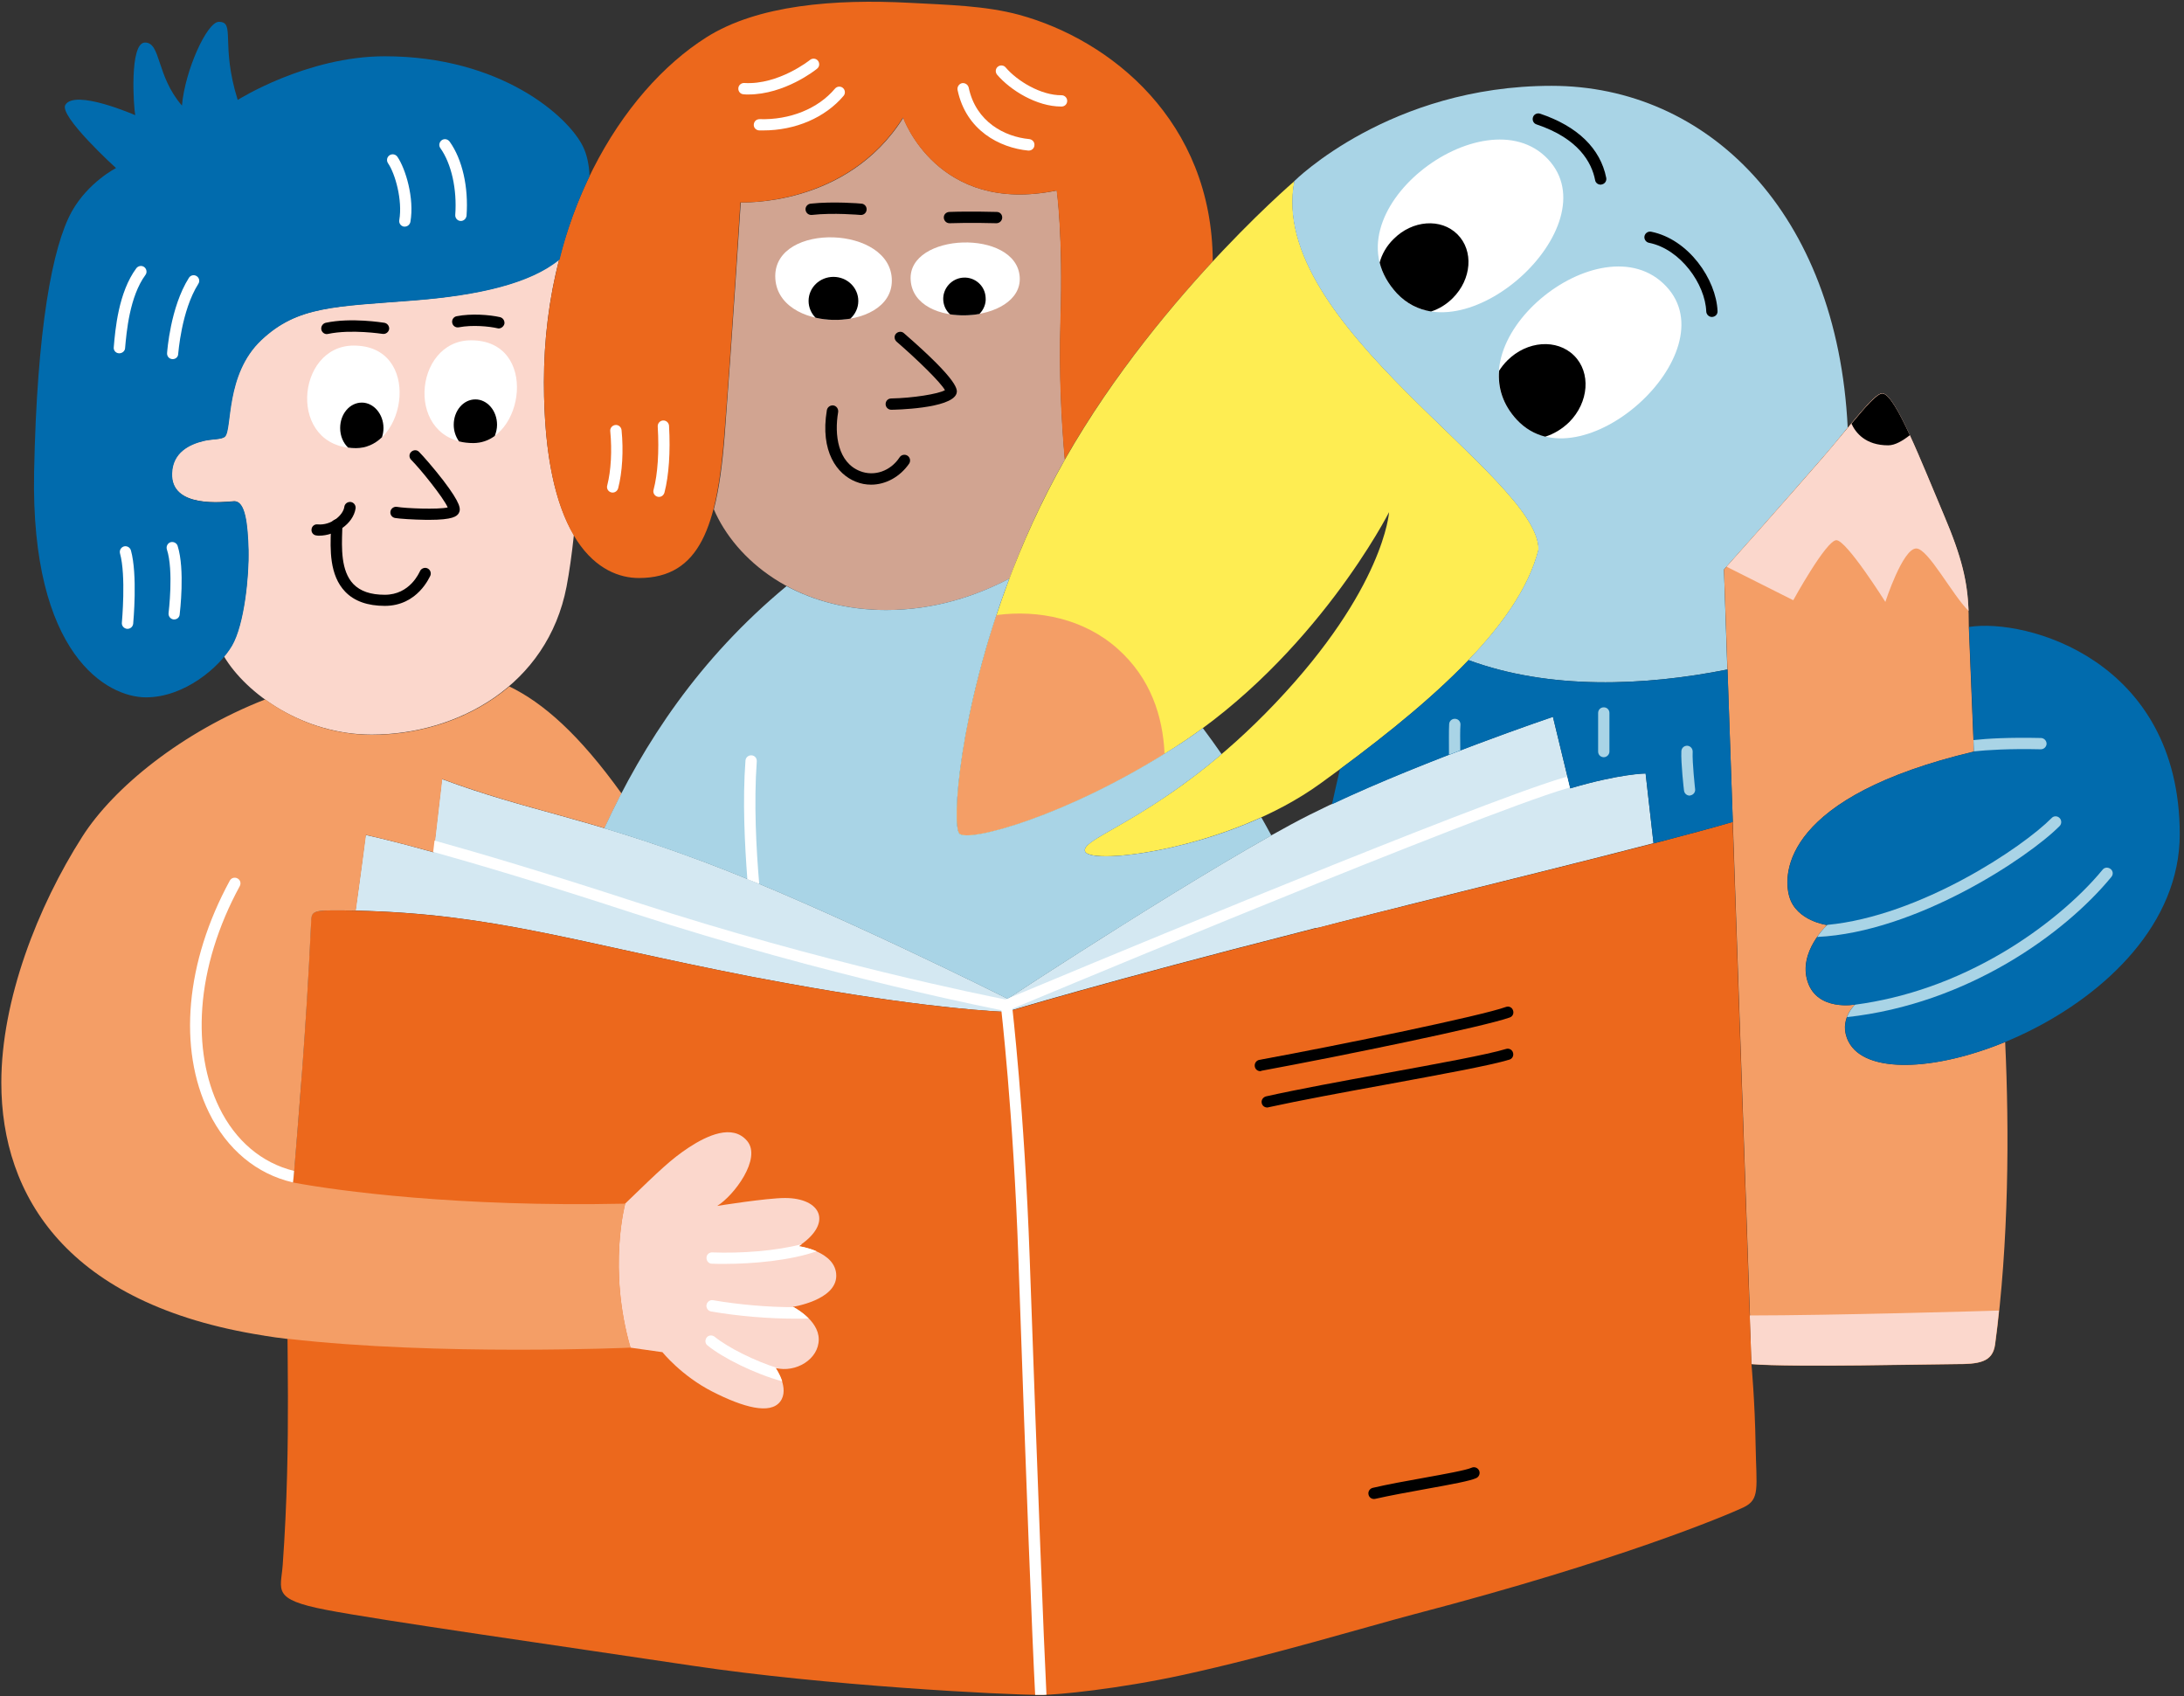 <svg width="407" height="316" viewBox="0 0 407 316" fill="none" xmlns="http://www.w3.org/2000/svg">
<rect x="0" y="0" width="407" height="316" fill="#333333" stroke="none"/>
<g clip-path="url(#clip0_3848_2783)">
<path d="M195.259 91.529C196.277 89.53 197.33 87.566 198.453 85.637C197.857 78.939 197.33 69.786 197.646 59.687C198.137 43.871 196.944 35.489 196.944 35.489C174.656 40.083 168.338 21.918 168.338 21.918C157.808 38.681 138.047 37.699 138.047 37.699C138.047 37.699 136.362 63.895 135.063 80.903C134.642 86.338 134.045 91.003 133.027 94.895C137.064 104.294 148.226 113.657 165.179 113.657C174.27 113.657 182.097 110.957 188.134 107.8C190.1 102.47 192.486 96.999 195.259 91.529Z" fill="#D1A491"/>
<path d="M101.367 71.189C101.367 63.053 102.385 55.373 104.21 48.289C98.769 52.778 89.152 54.987 77.323 55.934C62.301 57.127 55.421 56.986 48.647 63.334C41.873 69.716 43.242 79.991 41.873 81.324C41.276 81.92 39.556 81.745 37.907 82.13C35.134 82.797 32.15 84.305 32.01 88.127C31.729 94.79 41.697 93.493 43.557 93.387C45.699 93.247 46.12 97.736 46.26 102.47C46.401 107.204 45.488 116.322 43.171 120.285C42.785 120.916 42.329 121.618 41.732 122.284C45.909 129.298 56.509 136.872 69.251 136.872C85.291 136.872 102.034 127.684 105.579 109.308C106.105 106.538 106.562 103.277 106.948 99.665C103.719 94.264 101.367 85.357 101.367 71.189Z" fill="#FBD7CC"/>
<path d="M196.909 35.489C196.909 35.489 198.137 43.871 197.611 59.687C197.295 69.786 197.821 78.939 198.418 85.637C206.842 70.803 217.477 57.898 226.006 48.675C225.901 22.549 206.982 7.434 189.959 2.77C183.606 1.052 176.656 0.912 169.531 0.526C155.526 -0.21 141.205 0.912 131.658 6.943C115.618 17.078 101.367 40.925 101.367 71.189C101.367 101.453 112.002 107.695 119.057 107.695C130.535 107.695 133.659 97.876 134.993 80.903C136.327 63.93 137.976 37.699 137.976 37.699C137.976 37.699 157.737 38.645 168.267 21.918C168.302 21.918 174.656 40.083 196.909 35.489Z" fill="#EC681C"/>
<path d="M245.84 172.817C246.402 172.677 246.963 172.537 247.49 172.397C247.735 172.327 248.016 172.256 248.262 172.186C248.788 172.046 249.315 171.906 249.876 171.765C250.122 171.695 250.333 171.66 250.578 171.59C251.175 171.45 251.737 171.31 252.333 171.134C252.544 171.099 252.755 171.029 252.965 170.994C253.702 170.819 254.439 170.608 255.176 170.433C255.212 170.433 255.247 170.398 255.282 170.398C256.931 169.977 258.546 169.591 260.196 169.17C260.371 169.135 260.547 169.1 260.722 169.03C261.354 168.855 261.986 168.714 262.653 168.539C279.079 164.436 295.646 160.368 308.142 157.107L306.668 144.096C306.668 144.096 301.929 144.131 292.628 146.867L289.399 133.541C289.399 133.541 262.056 142.764 244.12 151.776C226.219 160.789 187.785 186.073 187.785 186.073C187.785 186.073 154.229 169.241 131.485 160.684C108.74 152.127 98.456 151.145 82.345 145.148C82.345 145.148 81.468 152.793 80.766 158.79C71.85 156.3 68.13 155.564 68.13 155.564C68.13 155.564 66.972 164.611 66.234 169.661C91.998 170.222 107.126 175.553 139.663 181.9C140.365 182.04 141.032 182.181 141.734 182.286C167.848 187.266 182.555 188.283 186.521 188.493C186.591 188.493 186.662 188.493 186.732 188.493C186.872 188.493 186.978 188.493 187.083 188.493C187.083 188.493 187.083 188.493 187.118 188.493C187.223 188.493 187.293 188.493 187.364 188.493C187.399 188.493 187.399 188.493 187.399 188.493H187.434H187.469H187.504C187.574 188.493 187.609 188.493 187.609 188.493C187.609 188.493 205.405 183.057 242.821 173.519C243.594 173.308 244.331 173.133 245.103 172.923C245.384 172.923 245.594 172.853 245.84 172.817Z" fill="#D4E8F2"/>
<path d="M241.24 33.736C236.01 60.563 286.729 88.653 286.729 102.365C283.008 117.164 265.143 132.173 246.048 145.99C229.165 158.229 203.332 161.315 202.209 158.65C201.086 155.95 217.477 152.267 237.695 130.981C257.982 109.624 258.86 95.421 258.86 95.421C258.86 95.421 245.206 122.389 218.986 139.222C198.593 152.302 180.377 157.002 178.797 155.353C176.972 153.425 179.534 122.424 195.259 91.564C211.931 58.74 241.24 33.736 241.24 33.736Z" fill="#FEED52"/>
<path d="M321.269 106.117C321.269 106.117 331.378 94.825 339.556 85.392C341.311 83.393 342.926 81.429 344.33 79.676C342.364 39.452 318.075 15.991 289.153 15.991C258.967 15.991 241.206 33.736 241.206 33.736C235.977 60.563 286.696 88.653 286.696 102.365C284.976 109.238 280.167 116.182 273.639 122.985C288.767 128.561 306.422 127.825 321.901 124.739C321.515 113.306 321.269 105.977 321.269 106.117Z" fill="#A9D4E6"/>
<path d="M344.47 194.069C342.435 190.071 345.734 187.16 345.734 187.16C345.734 187.16 338.679 188.493 336.854 182.917C335.029 177.341 340.504 172.362 340.504 172.362C340.504 172.362 334.783 171.625 333.449 167.101C332.115 162.577 332.607 148.41 367.847 140.028L366.899 116.813C366.899 109.834 366.232 105.381 362.196 95.877C358.159 86.374 353.14 73.293 350.753 73.293C349.174 73.293 345.032 79.079 339.557 85.392C331.343 94.825 321.27 106.117 321.27 106.117C321.27 105.521 326.429 254.176 326.429 254.176C334.151 254.808 360.055 254.176 364.372 254.176C368.689 254.176 371.357 253.896 371.813 250.494C374.375 231.487 374.446 210.586 373.673 194.139C360.441 199.575 347.524 200.101 344.47 194.069Z" fill="#F49E66"/>
<path d="M371.774 250.494C372.055 248.425 372.301 246.321 372.511 244.182C370.721 244.252 340.957 245.094 326.074 245.094C326.285 250.81 326.39 254.141 326.39 254.141C334.112 254.772 360.016 254.141 364.333 254.141C368.65 254.141 371.318 253.896 371.774 250.494Z" fill="#FBD7CC"/>
<path d="M366.861 113.832C366.65 108.397 365.668 103.943 362.228 95.877C358.191 86.374 353.172 73.293 350.785 73.293C349.206 73.293 345.064 79.079 339.589 85.392C332.428 93.633 323.829 103.277 321.758 105.591L334.183 111.833C334.183 111.833 340.326 100.647 342.221 100.647C344.116 100.647 351.347 112.149 351.347 112.149C351.347 112.149 354.576 102.19 357.103 102.19C359.315 102.19 363.772 110.781 366.861 113.832Z" fill="#FBD7CC"/>
<path d="M57.951 171.836C56.512 203.748 53.915 223.947 53.599 236.677C53.283 249.407 54.371 268.063 52.686 291.559C52.335 296.329 50.58 297.977 60.759 299.941C70.938 301.905 104.248 306.639 129.064 310.356C153.879 314.073 187.154 315.792 194.068 315.792C197.017 315.792 208.319 314.705 220.428 312.074C236.574 308.568 254.896 303.027 263.706 300.712C301.965 290.718 321.726 282.336 324.885 280.863C328.044 279.356 327.307 277.286 327.167 269.221C327.026 260.98 326.394 254.176 326.394 254.176L322.884 153.144C308.669 157.352 272.341 166.049 242.857 173.554C205.441 183.093 187.645 188.528 187.645 188.528C187.645 188.528 172.026 188.177 139.664 181.9C105.266 175.202 90.349 169.626 61.742 169.626C58.057 169.626 58.022 170.117 57.951 171.836Z" fill="#EC681C"/>
<path d="M155.842 237.694C155.842 233.135 148.822 232.188 148.822 232.188C155.315 227.91 153.034 223.211 146.295 223.211C142.82 223.211 133.659 224.684 133.659 224.684C136.783 222.755 141.978 215.846 139.24 212.585C136.502 209.324 131.728 211.603 128.394 213.777C125.059 215.987 123.059 217.915 116.495 224.263C116.495 224.263 113.231 236.326 117.478 251.09L123.445 251.932C123.445 251.932 126.99 256.351 132.781 259.296C138.573 262.242 143.522 263.575 145.382 261.155C147.242 258.735 144.54 254.878 144.54 254.878C148.295 255.825 152.578 253.264 152.578 249.547C152.578 245.865 147.769 243.48 147.769 243.48C147.769 243.48 155.842 242.253 155.842 237.694Z" fill="#FBD7CC"/>
<path d="M117.514 251.09C113.232 236.327 116.532 224.263 116.532 224.263C85.293 224.929 62.934 221.878 54.686 220.335H54.651C55.598 208.342 57.038 192.561 57.985 171.836C58.055 170.117 58.09 169.626 61.811 169.626C63.355 169.626 64.865 169.626 66.304 169.661C67.006 164.647 68.199 155.564 68.199 155.564C68.199 155.564 71.92 156.335 80.835 158.79C81.537 152.758 82.415 145.148 82.415 145.148C93.26 149.181 101.474 150.97 112.671 154.301C113.653 152.127 114.706 149.988 115.83 147.849C107.932 136.837 101.228 130.946 94.91 127.895C87.89 133.891 78.484 136.907 69.322 136.907C61.565 136.907 54.616 134.102 49.421 130.314C33.907 136.381 21.166 146.727 15.339 155.879C6.985 168.96 0.246 186.354 0.246 201.714C0.246 222.86 12.566 243.06 48.965 248.811C49.035 248.811 49.105 248.811 49.14 248.846C50.614 249.091 52.123 249.302 53.668 249.477V249.442C81.713 252.668 117.514 251.09 117.514 251.09Z" fill="#F49E66"/>
<path d="M109.864 32.824C109.794 30.79 109.407 28.896 108.67 27.353C105.897 21.637 93.297 10.485 71.71 10.485C57.144 10.485 44.297 18.621 44.297 18.621C41.033 8.171 43.946 4.068 40.787 4.068C38.576 4.068 34.469 13.116 33.908 19.673C29.099 14.133 30.012 7.925 27.028 7.925C24.045 7.925 24.922 20.199 25.203 21.462C25.203 21.462 14.006 16.552 12.181 19.533C10.918 21.602 21.623 31.316 21.623 31.316C21.623 31.316 16.463 33.911 13.374 39.417C9.759 45.94 6.881 61.3 6.355 87.952C5.688 122.073 20.008 129.929 27.204 129.929C34.399 129.929 40.928 124.283 43.244 120.32C45.561 116.357 46.438 107.239 46.333 102.505C46.193 97.771 45.772 93.282 43.63 93.422C41.77 93.528 31.802 94.825 32.083 88.162C32.223 84.34 35.242 82.832 37.979 82.165C39.629 81.78 41.349 81.92 41.946 81.359C43.315 80.026 41.946 69.751 48.72 63.369C55.494 56.986 62.374 57.162 77.397 55.969C89.225 55.022 98.842 52.848 104.283 48.359C105.652 42.748 107.582 37.558 109.864 32.824Z" fill="#016BAD"/>
<path d="M366.932 116.813L367.879 140.028C332.604 148.41 332.148 162.577 333.482 167.101C334.815 171.625 340.537 172.361 340.537 172.361C340.537 172.361 335.061 177.341 336.886 182.917C338.711 188.493 345.766 187.16 345.766 187.16C345.766 187.16 342.467 190.071 344.503 194.069C351.277 207.395 406.208 188.738 406.208 155.423C406.173 122.915 377.532 115.13 366.932 116.813Z" fill="#016BAD"/>
<path d="M60.9 62.246C60.408 62.246 59.987 61.896 59.882 61.405C59.777 60.844 60.128 60.283 60.689 60.142C65.428 59.125 71.359 60.107 71.64 60.142C72.202 60.248 72.588 60.774 72.518 61.335C72.412 61.896 71.886 62.282 71.324 62.211C71.254 62.211 65.498 61.3 61.145 62.211C61.04 62.211 60.97 62.246 60.9 62.246Z" fill="black"/>
<path d="M92.942 61.194C92.872 61.194 92.802 61.194 92.696 61.159C91.187 60.809 88.028 60.493 85.501 60.984C84.939 61.089 84.378 60.739 84.272 60.142C84.167 59.581 84.518 59.02 85.115 58.915C87.782 58.389 91.187 58.634 93.188 59.09C93.749 59.231 94.1 59.792 93.995 60.353C93.855 60.844 93.398 61.194 92.942 61.194Z" fill="black"/>
<path d="M79.924 96.859C79.783 96.859 79.643 96.859 79.468 96.859C76.975 96.824 74.378 96.649 73.606 96.508C73.044 96.403 72.658 95.877 72.763 95.281C72.869 94.72 73.43 94.334 73.992 94.439C75.571 94.72 81.644 94.965 83.434 94.545C82.662 92.756 78.379 87.426 76.624 85.672C76.203 85.251 76.203 84.585 76.624 84.199C77.046 83.779 77.713 83.779 78.099 84.199C78.836 84.936 80.801 87.18 82.591 89.495C85.926 93.878 85.891 94.86 85.505 95.597C85.154 96.193 84.417 96.859 79.924 96.859Z" fill="black"/>
<path d="M59.494 99.805C59.318 99.805 59.143 99.805 59.002 99.77C58.406 99.735 57.984 99.209 58.054 98.648C58.09 98.052 58.616 97.631 59.178 97.701C61.775 97.946 63.986 95.912 64.162 94.439C64.232 93.878 64.759 93.457 65.355 93.528C65.917 93.598 66.338 94.124 66.268 94.72C65.812 97.701 62.372 99.805 59.494 99.805Z" fill="black"/>
<path d="M71.712 112.885C68.518 112.885 66.025 112.009 64.341 110.255C61.357 107.169 61.533 102.295 61.673 98.718C61.673 98.402 61.708 98.051 61.708 97.771C61.708 97.21 62.2 96.754 62.761 96.754H62.796C63.393 96.754 63.849 97.245 63.814 97.841C63.814 98.157 63.779 98.472 63.779 98.823C63.674 102.014 63.498 106.363 65.85 108.817C67.149 110.15 69.044 110.816 71.712 110.816C76.415 110.816 78.135 106.643 78.24 106.468C78.451 105.942 79.083 105.661 79.609 105.872C80.136 106.082 80.416 106.678 80.206 107.239C80.065 107.45 77.854 112.885 71.712 112.885Z" fill="black"/>
<path d="M32.468 115.41C32.433 115.41 32.363 115.41 32.328 115.41C31.766 115.34 31.345 114.814 31.415 114.218C31.415 114.148 32.398 106.328 31.099 102.365C30.924 101.804 31.24 101.208 31.766 101.032C32.328 100.857 32.925 101.173 33.1 101.699C34.504 106.117 33.521 114.113 33.486 114.463C33.451 115.025 32.995 115.41 32.468 115.41Z" fill="white"/>
<path d="M23.765 117.164C23.73 117.164 23.695 117.164 23.66 117.164C23.098 117.094 22.642 116.603 22.712 116.006C22.712 115.936 23.52 107.239 22.361 103.101C22.221 102.54 22.537 101.979 23.098 101.804C23.66 101.663 24.222 101.979 24.397 102.54C25.661 107.064 24.853 115.831 24.818 116.217C24.748 116.778 24.292 117.164 23.765 117.164Z" fill="white"/>
<path d="M22.252 65.823C22.217 65.823 22.182 65.823 22.147 65.823C21.55 65.788 21.129 65.262 21.199 64.701C21.48 61.37 22.076 54.461 25.411 49.972C25.762 49.517 26.429 49.411 26.885 49.762C27.341 50.113 27.447 50.779 27.096 51.235C24.147 55.268 23.586 61.791 23.305 64.912C23.27 65.403 22.779 65.823 22.252 65.823Z" fill="white"/>
<path d="M32.188 66.911C32.153 66.911 32.153 66.911 32.118 66.911C31.521 66.876 31.1 66.385 31.135 65.788C31.17 65.438 31.732 57.267 35.206 51.761C35.522 51.27 36.154 51.13 36.645 51.445C37.137 51.761 37.277 52.392 36.961 52.883C33.767 57.933 33.241 65.859 33.206 65.929C33.206 66.49 32.749 66.911 32.188 66.911Z" fill="white"/>
<path d="M75.428 42.222C75.358 42.222 75.323 42.222 75.253 42.222C74.691 42.117 74.305 41.591 74.411 40.995C75.042 37.278 73.638 32.333 72.305 30.404C71.989 29.913 72.094 29.282 72.585 28.931C73.077 28.616 73.709 28.721 74.06 29.212C75.569 31.421 77.254 36.892 76.481 41.346C76.376 41.837 75.955 42.222 75.428 42.222Z" fill="white"/>
<path d="M85.89 41.17C85.855 41.17 85.82 41.17 85.82 41.17C85.223 41.135 84.802 40.609 84.837 40.048C85.188 35.279 84.135 30.509 82.064 27.599C81.713 27.108 81.853 26.477 82.31 26.126C82.801 25.775 83.433 25.916 83.784 26.371C86.171 29.703 87.329 34.858 86.943 40.188C86.873 40.749 86.416 41.17 85.89 41.17Z" fill="white"/>
<path d="M151.174 40.048C150.647 40.048 150.191 39.662 150.121 39.101C150.051 38.54 150.472 38.014 151.069 37.944C155.281 37.488 160.335 37.909 160.546 37.944C161.107 37.979 161.563 38.505 161.493 39.101C161.458 39.662 160.932 40.118 160.335 40.048C160.3 40.048 155.281 39.592 151.279 40.048C151.244 40.048 151.209 40.048 151.174 40.048Z" fill="black"/>
<path d="M176.938 41.591C176.376 41.591 175.92 41.135 175.885 40.574C175.85 39.978 176.306 39.522 176.903 39.487C180.728 39.347 185.713 39.487 185.748 39.487C186.344 39.487 186.801 39.978 186.766 40.574C186.731 41.17 186.239 41.591 185.678 41.591C185.642 41.591 180.728 41.451 176.973 41.591C176.938 41.591 176.938 41.591 176.938 41.591Z" fill="black"/>
<path d="M162.339 90.301C161.356 90.301 160.408 90.126 159.461 89.74C156.021 88.373 152.792 84.164 154.09 76.414C154.196 75.853 154.722 75.467 155.319 75.537C155.881 75.643 156.267 76.169 156.196 76.765C155.459 81.043 156.161 86.163 160.268 87.776C162.936 88.829 165.954 87.776 167.639 85.216C167.955 84.725 168.622 84.585 169.113 84.901C169.605 85.216 169.745 85.883 169.429 86.374C167.709 88.864 165.042 90.301 162.339 90.301Z" fill="black"/>
<path d="M166.092 76.344C165.53 76.344 165.039 75.888 165.039 75.292C165.039 74.696 165.495 74.24 166.092 74.24C170.093 74.17 174.902 73.398 176.095 72.697C175.323 71.259 170.971 67.016 167.075 63.649C166.654 63.264 166.583 62.597 166.97 62.176C167.356 61.755 168.023 61.685 168.444 62.071C178.974 71.224 178.447 72.697 178.237 73.363C177.219 76.169 166.583 76.344 166.092 76.344C166.127 76.344 166.127 76.344 166.092 76.344Z" fill="black"/>
<path d="M122.817 92.581C122.747 92.581 122.642 92.581 122.536 92.546C121.975 92.405 121.624 91.809 121.799 91.248C122.572 88.338 122.852 84.129 122.572 79.465C122.536 78.869 122.993 78.378 123.554 78.343C124.151 78.308 124.642 78.764 124.678 79.325C124.958 84.199 124.642 88.618 123.835 91.739C123.695 92.265 123.274 92.581 122.817 92.581Z" fill="white"/>
<path d="M114.181 91.774C114.075 91.774 114.005 91.774 113.9 91.739C113.338 91.599 112.987 91.003 113.163 90.442C113.865 87.706 114.075 83.954 113.724 80.342C113.654 79.781 114.075 79.255 114.672 79.184C115.234 79.114 115.76 79.535 115.83 80.131C116.216 83.954 115.971 88.022 115.198 90.968C115.058 91.459 114.637 91.774 114.181 91.774Z" fill="white"/>
<path d="M139.452 17.604C139.171 17.604 138.855 17.604 138.575 17.569C137.978 17.534 137.557 17.043 137.592 16.447C137.627 15.851 138.153 15.43 138.715 15.465C145.068 15.851 150.895 11.222 150.965 11.152C151.421 10.801 152.088 10.871 152.439 11.327C152.79 11.783 152.72 12.449 152.264 12.8C151.983 13.045 146.226 17.604 139.452 17.604Z" fill="white"/>
<path d="M142.226 24.302C141.98 24.302 141.734 24.302 141.489 24.302C140.892 24.267 140.436 23.811 140.471 23.215C140.506 22.619 140.962 22.198 141.559 22.198C147.175 22.374 152.44 20.27 155.599 16.517C155.985 16.061 156.652 16.026 157.073 16.377C157.529 16.763 157.564 17.429 157.213 17.85C153.773 21.918 148.228 24.302 142.226 24.302Z" fill="white"/>
<path d="M191.716 28.055C191.681 28.055 191.646 28.055 191.611 28.055C186.276 27.529 180.028 24.302 178.448 16.763C178.343 16.201 178.694 15.64 179.256 15.5C179.817 15.395 180.379 15.746 180.519 16.307C181.853 22.724 187.258 25.495 191.821 25.916C192.383 25.986 192.839 26.477 192.769 27.073C192.734 27.669 192.243 28.055 191.716 28.055Z" fill="white"/>
<path d="M197.754 19.849C193.226 19.849 188.347 16.868 185.82 13.922C185.434 13.466 185.504 12.8 185.925 12.449C186.382 12.063 187.049 12.134 187.4 12.554C189.576 15.114 193.998 17.78 197.824 17.745C198.386 17.745 198.877 18.201 198.877 18.797C198.877 19.393 198.421 19.849 197.824 19.849C197.824 19.849 197.789 19.849 197.754 19.849Z" fill="white"/>
<path d="M208.284 120.881C202.036 115.305 193.542 113.552 185.68 114.604C178.519 136.276 177.431 153.88 178.8 155.318C180.345 156.931 197.438 152.583 217.024 140.449C216.708 133.435 214.426 126.352 208.284 120.881Z" fill="#F49E66"/>
<path d="M351.876 82.972C353.174 82.972 354.613 82.095 355.912 81.078C353.841 76.59 351.981 73.328 350.788 73.328C349.805 73.328 347.769 75.643 345.031 78.939C345.803 80.622 347.629 82.972 351.876 82.972Z" fill="black"/>
<path d="M391.853 162.016C387.325 167.522 380.516 173.168 373.215 177.481C364.405 182.672 355.174 185.933 345.697 187.195C345.521 187.371 344.679 188.212 344.188 189.51C366.651 187.055 384.763 173.975 393.468 163.384C393.854 162.928 393.783 162.262 393.327 161.911C392.871 161.56 392.239 161.56 391.853 162.016Z" fill="#A9D4E6"/>
<path d="M380.304 139.608C380.901 139.608 381.357 139.152 381.392 138.591C381.392 137.994 380.936 137.539 380.374 137.503C374.442 137.363 370.301 137.609 367.773 137.889L367.844 139.993C370.265 139.748 374.372 139.467 380.304 139.608Z" fill="#A9D4E6"/>
<path d="M383.814 152.408C383.393 151.987 382.726 151.987 382.34 152.408C376.934 157.878 357.875 170.678 340.501 172.326C340.536 172.326 340.536 172.326 340.536 172.326C340.536 172.326 339.588 173.168 338.641 174.571C357.103 173.694 378.058 159.737 383.849 153.88C384.235 153.46 384.2 152.793 383.814 152.408Z" fill="#A9D4E6"/>
<path d="M234.856 199.575C234.364 199.575 233.908 199.224 233.838 198.698C233.732 198.137 234.118 197.576 234.68 197.471C250.019 194.665 276.063 189.265 280.626 187.616C281.187 187.406 281.784 187.687 281.959 188.248C282.17 188.809 281.889 189.405 281.328 189.58C276.659 191.263 250.44 196.664 235.066 199.505C234.996 199.575 234.926 199.575 234.856 199.575Z" fill="black"/>
<path d="M236.152 206.343C235.661 206.343 235.24 206.027 235.134 205.536C234.994 204.975 235.38 204.414 235.942 204.274C241.733 202.976 250.087 201.433 258.195 199.96C267.988 198.172 277.219 196.489 280.659 195.437C281.22 195.261 281.817 195.577 281.958 196.138C282.133 196.699 281.817 197.295 281.256 197.436C277.71 198.523 268.409 200.206 258.546 202.03C250.473 203.502 242.119 205.045 236.363 206.308C236.328 206.343 236.258 206.343 236.152 206.343Z" fill="black"/>
<path d="M256.053 279.285C255.561 279.285 255.14 278.97 255.035 278.479C254.894 277.918 255.245 277.357 255.807 277.216C258.475 276.585 261.95 275.954 265.284 275.358C269.18 274.656 273.252 273.92 274.234 273.464C274.761 273.219 275.393 273.464 275.638 273.99C275.884 274.516 275.638 275.147 275.112 275.393C273.954 275.919 270.76 276.515 265.705 277.427C262.406 278.023 258.966 278.654 256.334 279.25C256.193 279.285 256.123 279.285 256.053 279.285Z" fill="black"/>
<path d="M298.278 34.402C297.786 34.402 297.33 34.051 297.26 33.56C296.628 30.299 294.206 25.81 286.344 23.18C285.782 23.005 285.501 22.409 285.677 21.848C285.852 21.287 286.449 21.006 287.011 21.181C293.996 23.531 298.243 27.669 299.331 33.14C299.436 33.701 299.085 34.262 298.488 34.367C298.383 34.402 298.348 34.402 298.278 34.402Z" fill="black"/>
<path d="M319.021 59.055C318.459 59.055 318.003 58.599 317.968 58.038C317.792 52.953 313.159 46.396 307.297 45.238C306.736 45.133 306.35 44.572 306.455 44.011C306.56 43.45 307.122 43.064 307.683 43.169C314.703 44.572 319.828 52.077 320.074 57.968C320.109 58.564 319.652 59.02 319.056 59.055C319.021 59.055 319.021 59.055 319.021 59.055Z" fill="black"/>
<path d="M65.917 64.386C78.658 64.386 75.78 83.498 66.338 83.498C53.527 83.498 55.036 64.386 65.917 64.386Z" fill="white"/>
<path d="M71.464 79.746C71.464 77.151 69.638 75.011 67.427 75.011C65.181 75.011 63.391 77.116 63.391 79.746C63.391 81.219 63.952 82.516 64.865 83.393C65.321 83.463 65.812 83.498 66.339 83.498C68.234 83.498 69.884 82.727 71.183 81.464C71.358 80.938 71.464 80.377 71.464 79.746Z" fill="black"/>
<path d="M87.784 63.404C100.525 63.404 97.647 82.516 88.205 82.516C75.394 82.516 76.903 63.404 87.784 63.404Z" fill="white"/>
<path d="M88.591 74.415C86.345 74.415 84.555 76.519 84.555 79.15C84.555 80.342 84.941 81.394 85.537 82.236C86.345 82.446 87.222 82.551 88.205 82.551C89.714 82.551 91.083 82.06 92.206 81.219C92.452 80.587 92.628 79.886 92.628 79.15C92.628 76.519 90.802 74.415 88.591 74.415Z" fill="black"/>
<path d="M149.456 231.803C144.647 233.065 138.119 233.556 132.748 233.346C132.152 233.311 131.66 233.766 131.66 234.363C131.66 234.959 132.081 235.45 132.678 235.45C133.415 235.485 134.187 235.485 135.03 235.485C140.295 235.485 147.315 234.854 152.194 233.135C150.509 232.399 148.894 232.188 148.894 232.188C149.07 232.048 149.245 231.908 149.456 231.803Z" fill="white"/>
<path d="M144.544 254.878C144.719 254.913 144.93 254.948 145.14 254.983C140.612 253.58 135.628 251.055 133.171 249.056C132.715 248.706 132.048 248.741 131.697 249.196C131.346 249.652 131.381 250.319 131.837 250.669C134.716 253.019 140.647 255.965 145.772 257.367C145.316 255.965 144.544 254.878 144.544 254.878Z" fill="white"/>
<path d="M147.913 243.551C143.21 243.551 137.769 243.095 132.89 242.253C132.329 242.148 131.767 242.534 131.662 243.13C131.557 243.691 131.943 244.252 132.539 244.357C137.664 245.234 143.28 245.69 148.124 245.69C149.001 245.69 149.879 245.69 150.686 245.655C149.563 244.497 148.299 243.761 147.913 243.551Z" fill="white"/>
<path d="M54.79 218.161C48.788 216.688 43.874 212.55 40.855 206.343C38.293 201.083 37.205 194.7 37.696 187.792C38.223 180.357 40.645 172.502 44.681 165.102C44.962 164.576 44.786 163.945 44.26 163.665C43.733 163.384 43.102 163.559 42.821 164.085C34.572 179.235 33.133 195.366 38.925 207.255C42.294 214.163 47.84 218.757 54.579 220.3C54.684 219.599 54.755 218.897 54.79 218.161Z" fill="white"/>
<path d="M202.211 158.65C201.299 156.441 212.355 153.53 227.659 140.519C226.535 138.871 225.342 137.258 224.149 135.645C222.499 136.872 220.779 138.065 218.989 139.187C198.596 152.267 180.379 156.967 178.8 155.318C177.29 153.74 178.765 132.454 188.101 107.801C182.064 110.957 174.272 113.657 165.146 113.657C157.845 113.657 151.633 111.904 146.578 109.203C130.292 122.705 119.973 138.38 112.602 154.336C118.007 155.95 124.079 157.948 131.485 160.719C154.23 169.276 187.785 186.108 187.785 186.108C187.785 186.108 217.585 166.505 236.925 155.669C236.328 154.547 235.696 153.425 235.065 152.302C219.761 159.246 203.089 160.789 202.211 158.65Z" fill="#A9D4E6"/>
<path d="M289.399 133.576L292.628 146.902C301.929 144.131 306.668 144.131 306.668 144.131L308.142 157.142C314.179 155.564 319.269 154.196 322.919 153.144L323.41 167.031C322.849 151.04 322.322 135.925 321.936 124.739C306.457 127.825 288.802 128.561 273.674 122.985C274.025 122.634 274.341 122.284 274.657 121.933C267.882 129.227 259.072 136.381 249.701 143.325C249.174 145.569 248.683 147.779 248.227 149.848C265.917 141.501 289.399 133.576 289.399 133.576Z" fill="#016BAD"/>
<path d="M169.708 52.182C170.305 61.65 190.593 60.353 190.031 51.621C189.434 42.573 169.112 43.309 169.708 52.182Z" fill="white"/>
<path d="M144.473 51.445C144.473 62.176 166.199 62.176 166.199 52.287C166.199 42.012 144.473 41.346 144.473 51.445Z" fill="white"/>
<path d="M159.95 56.075C159.95 53.585 157.879 51.586 155.317 51.586C152.754 51.586 150.684 53.585 150.684 56.075C150.684 57.267 151.175 58.389 151.982 59.196C154.088 59.687 156.37 59.722 158.476 59.371C159.388 58.529 159.95 57.372 159.95 56.075Z" fill="black"/>
<path d="M179.502 51.726C177.326 51.866 175.641 53.76 175.782 55.934C175.852 56.986 176.308 57.898 177.045 58.564C178.835 58.845 180.731 58.81 182.521 58.494C183.293 57.723 183.784 56.6 183.679 55.443C183.574 53.234 181.678 51.586 179.502 51.726Z" fill="black"/>
<path d="M260.336 54.672C272.305 67.437 300.349 42.187 288.45 29.633C276.552 17.078 246.471 39.908 260.336 54.672Z" fill="white"/>
<path d="M282.623 78.168C294.416 90.897 322.286 65.823 310.492 53.339C298.453 40.539 269.531 64.035 282.623 78.168Z" fill="white"/>
<path d="M257.105 48.92C257.597 50.919 258.65 52.848 260.335 54.672C262.16 56.6 264.336 57.653 266.688 58.038C268.127 57.582 269.531 56.741 270.724 55.548C274.269 52.007 274.655 46.711 271.602 43.66C268.548 40.609 263.213 40.995 259.703 44.537C258.404 45.799 257.527 47.342 257.105 48.92Z" fill="black"/>
<path d="M292.419 78.659C296.104 74.976 296.525 69.4 293.331 66.244C290.137 63.088 284.592 63.474 280.906 67.156C280.309 67.752 279.783 68.419 279.362 69.085C279.116 72.241 280.064 75.397 282.661 78.203C284.205 79.851 285.996 80.868 287.961 81.359C289.541 80.868 291.085 79.956 292.419 78.659Z" fill="black"/>
<path d="M187.644 188.353L187.925 188.248C188.697 187.932 264.021 156.405 288.03 148.164C289.644 147.603 291.119 147.147 292.522 146.726L292.031 144.693C290.592 145.113 289.013 145.604 287.328 146.2C264.688 153.951 196.77 182.286 187.995 185.968C187.82 186.108 187.715 186.143 187.715 186.143C187.715 186.143 187.679 186.143 187.644 186.108C187.539 186.143 187.434 186.179 187.364 186.214C183.959 185.547 153.317 179.41 118.708 168.153C101.299 162.472 89.049 158.86 80.976 156.616C80.906 157.317 80.801 158.054 80.731 158.72C88.768 160.964 100.878 164.541 118.042 170.152C154.721 182.076 186.942 188.283 187.293 188.353H187.644Z" fill="white"/>
<path d="M272.13 139.818C272.095 137.924 272.095 135.785 272.165 135.049C272.201 134.452 271.779 133.962 271.183 133.926C270.586 133.891 270.095 134.312 270.059 134.908C269.989 135.855 270.024 138.836 270.024 140.625C270.761 140.344 271.463 140.099 272.13 139.818Z" fill="#A9D4E6"/>
<path d="M141.486 164.682C140.925 158.229 140.469 149.567 141.03 141.852C141.065 141.256 140.644 140.765 140.047 140.73C139.486 140.695 138.959 141.116 138.924 141.712C138.363 149.111 138.784 157.387 139.275 163.805C140.012 164.085 140.749 164.401 141.486 164.682Z" fill="white"/>
<path d="M189.784 234.503C191.293 277.918 192.346 305.201 192.908 315.792C193.364 315.792 193.785 315.792 194.101 315.792C194.347 315.792 194.663 315.792 195.014 315.757C194.487 305.271 193.434 277.953 191.89 234.433C190.907 206.869 188.59 187.336 188.59 187.161C188.52 186.599 187.994 186.179 187.432 186.249C186.87 186.319 186.449 186.845 186.519 187.406C186.519 187.581 188.836 207.044 189.784 234.503Z" fill="white"/>
<path d="M298.873 141.081C298.277 141.081 297.82 140.625 297.82 140.028V132.839C297.82 132.243 298.277 131.787 298.873 131.787C299.47 131.787 299.926 132.243 299.926 132.839V140.028C299.926 140.59 299.435 141.081 298.873 141.081Z" fill="#A9D4E6"/>
<path d="M314.878 148.234C314.351 148.234 313.895 147.849 313.825 147.287C313.79 147.077 313.228 142.132 313.333 139.958C313.369 139.362 313.825 138.941 314.422 138.941C315.018 138.976 315.439 139.467 315.439 140.028C315.334 142.062 315.896 147.007 315.896 147.042C315.966 147.603 315.545 148.129 314.983 148.199C314.948 148.234 314.913 148.234 314.878 148.234Z" fill="#A9D4E6"/>
</g>
<defs>
<clipPath id="clip0_3848_2783">
<rect width="406.455" height="315.967" fill="white"/>
</clipPath>
</defs>
</svg>
